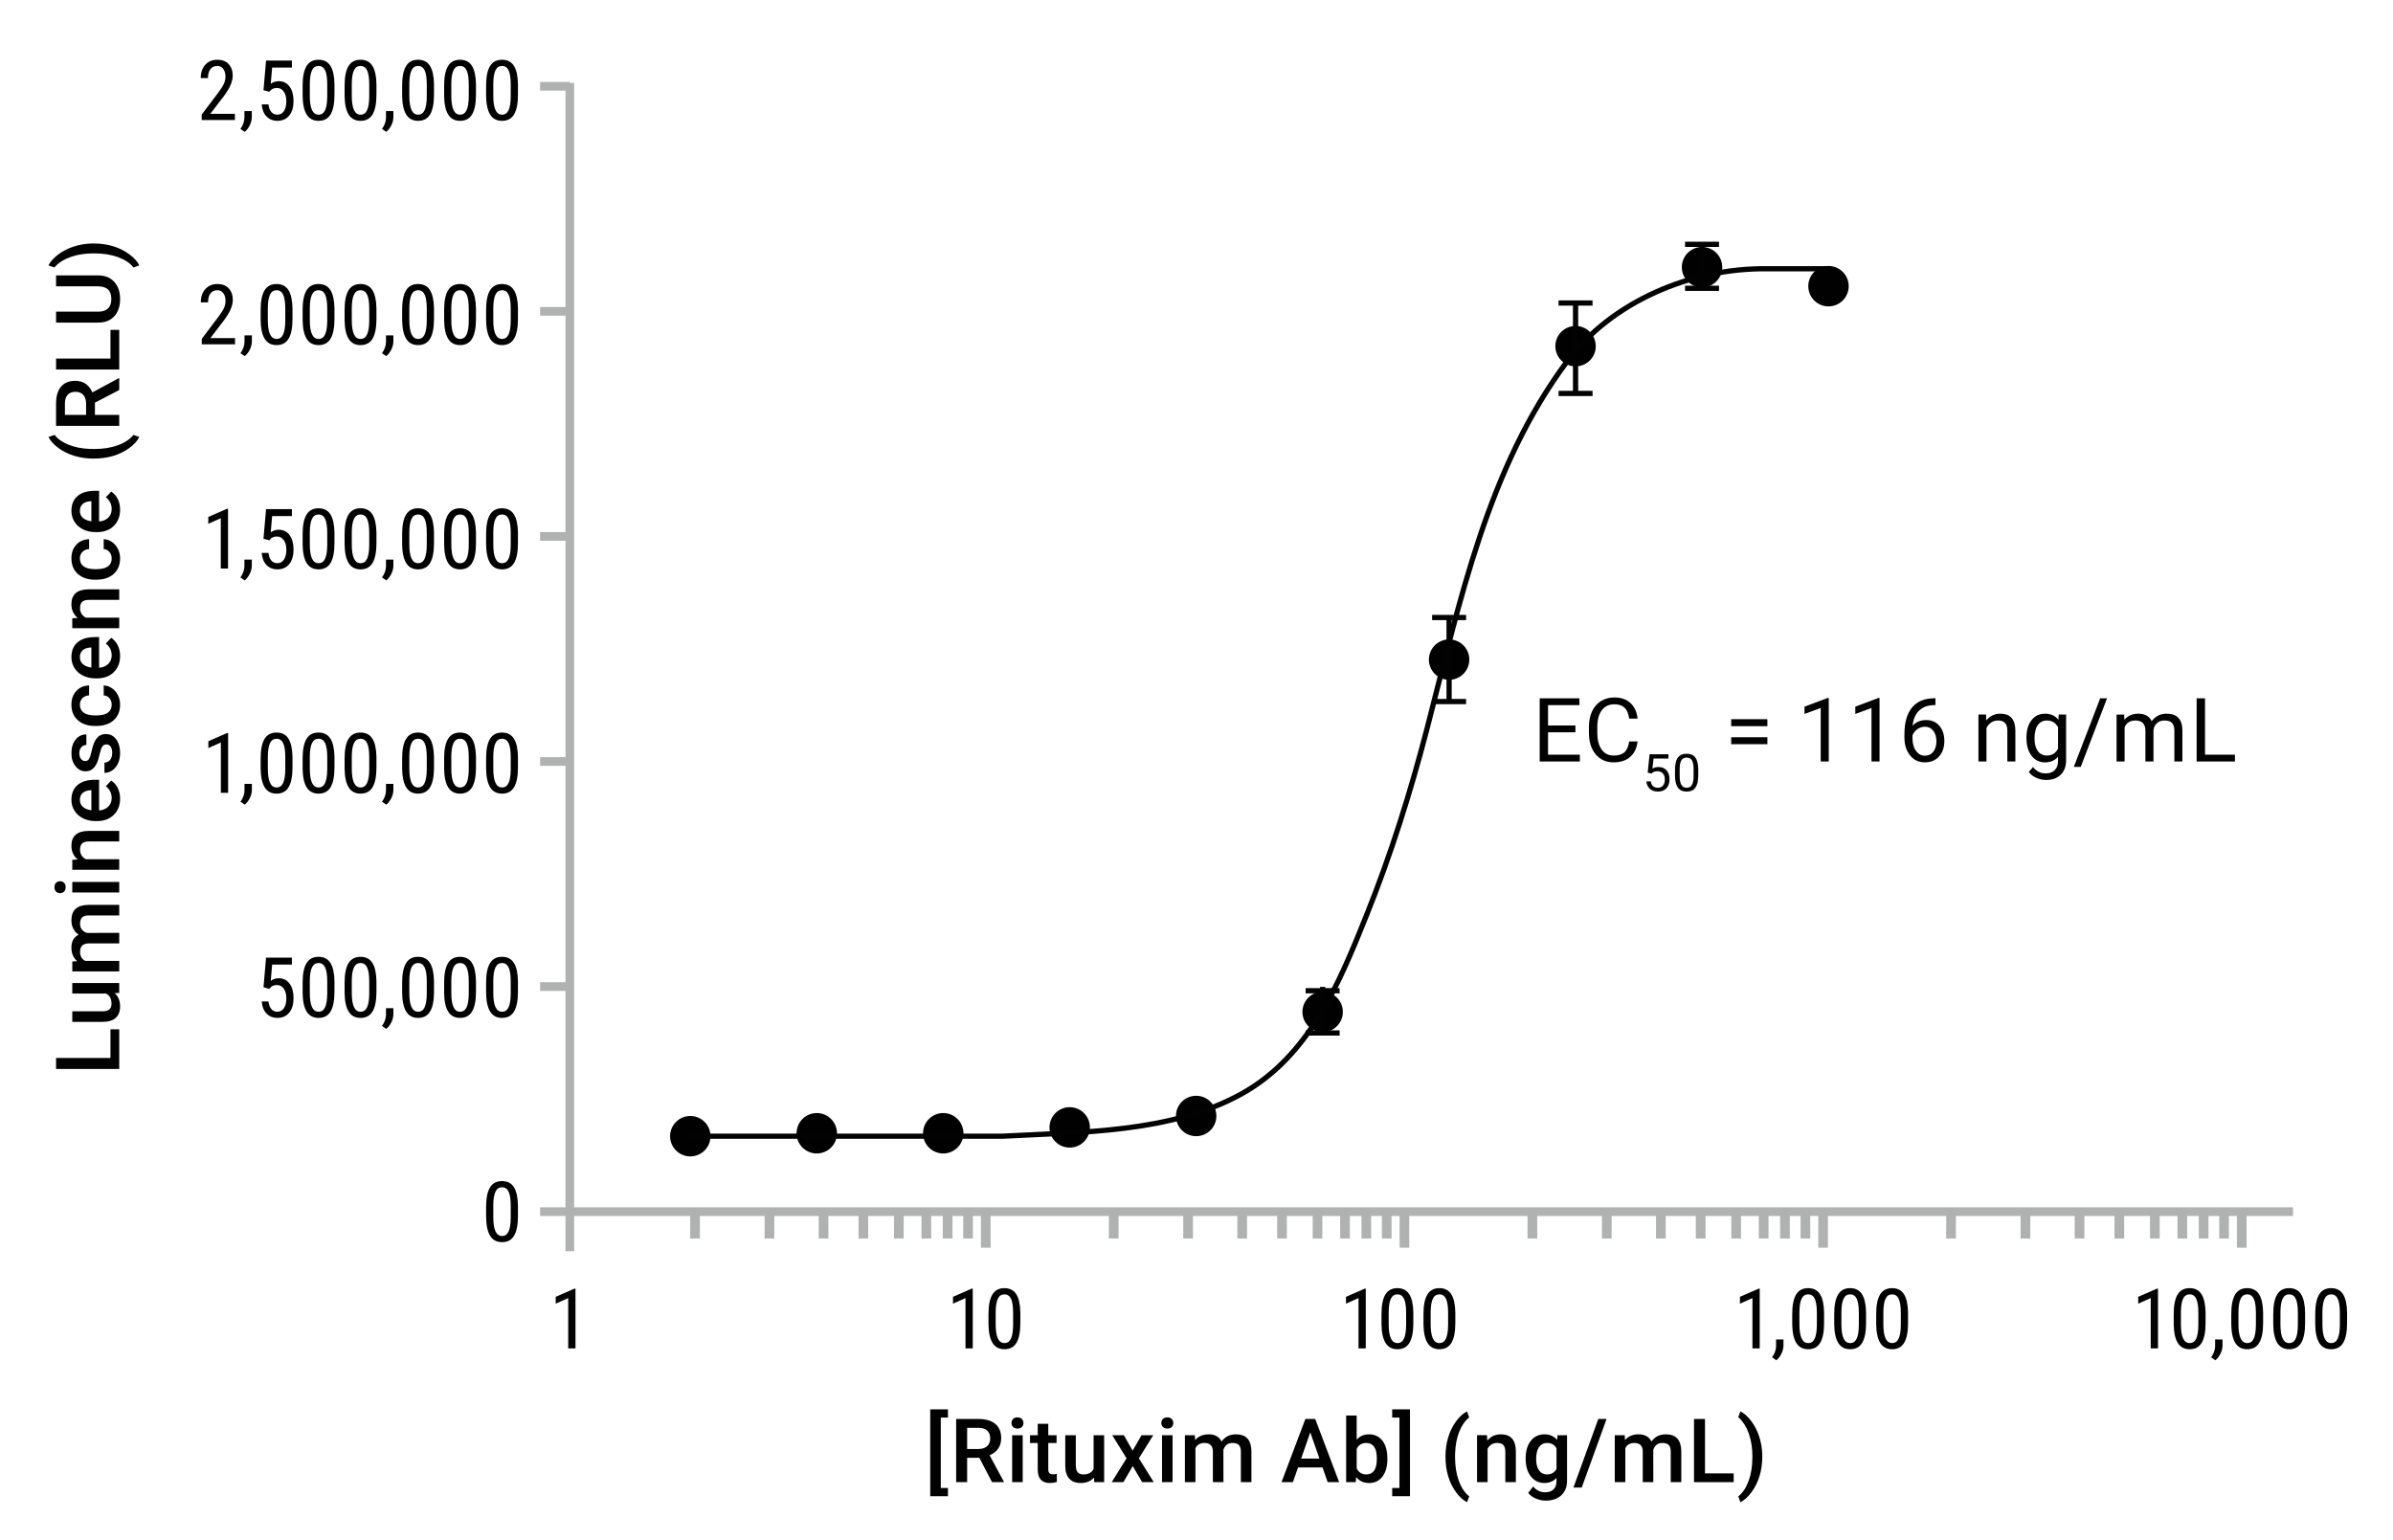 <?xml version="1.0" encoding="UTF-8"?><svg id="c" xmlns="http://www.w3.org/2000/svg" viewBox="0 0 457.826 294.605"><line x1="109.018" y1="15.869" x2="109.018" y2="239.408" style="fill:none; stroke:#b0b1b1; stroke-miterlimit:10; stroke-width:1.66px;"/><line x1="438.695" y1="231.83" x2="103.335" y2="231.83" style="fill:none; stroke:#b0b1b1; stroke-miterlimit:10; stroke-width:1.66px;"/><line x1="109.018" y1="102.635" x2="103.335" y2="102.635" style="fill:none; stroke:#b0b1b1; stroke-miterlimit:10; stroke-width:1.66px;"/><line x1="109.018" y1="188.765" x2="103.335" y2="188.765" style="fill:none; stroke:#b0b1b1; stroke-miterlimit:10; stroke-width:1.66px;"/><line x1="109.018" y1="59.57" x2="103.335" y2="59.57" style="fill:none; stroke:#b0b1b1; stroke-miterlimit:10; stroke-width:1.66px;"/><line x1="109.018" y1="145.7" x2="103.335" y2="145.7" style="fill:none; stroke:#b0b1b1; stroke-miterlimit:10; stroke-width:1.66px;"/><line x1="109.018" y1="16.505" x2="103.335" y2="16.505" style="fill:none; stroke:#b0b1b1; stroke-miterlimit:10; stroke-width:1.66px;"/><path d="M44.945,22.963h-6.359v-1.039l3.242-4.297c.489-.661.829-1.204,1.02-1.629.19-.424.285-.874.285-1.348,0-.604-.141-1.094-.422-1.469s-.651-.562-1.109-.562c-.578,0-1.025.199-1.34.598-.315.398-.473.973-.473,1.723h-1.383c0-1.047.286-1.893.859-2.539.573-.646,1.352-.969,2.336-.969.906,0,1.62.277,2.141.832.521.555.781,1.293.781,2.215,0,1.125-.586,2.456-1.758,3.992l-2.531,3.312h4.711v1.18Z" style="fill:#010101; stroke-width:0px;"/><path d="M46.815,25.229l-.82-.562c.489-.683.745-1.386.766-2.109v-1.305h1.414v1.133c0,.526-.129,1.052-.387,1.578-.258.526-.582.948-.973,1.266Z" style="fill:#010101; stroke-width:0px;"/><path d="M50.41,17.26l.492-5.672h4.945v1.336h-3.781l-.266,3.102c.469-.328.974-.492,1.516-.492.885,0,1.581.344,2.086,1.031.505.688.758,1.612.758,2.773,0,1.177-.275,2.102-.824,2.773-.55.672-1.304,1.008-2.262,1.008-.854,0-1.55-.278-2.086-.836-.537-.557-.844-1.328-.922-2.312h1.297c.078.651.264,1.142.559,1.473.294.331.678.496,1.152.496.536,0,.956-.233,1.258-.699.302-.466.453-1.095.453-1.887,0-.745-.163-1.352-.488-1.82-.326-.469-.765-.703-1.316-.703-.458,0-.826.12-1.102.359l-.367.367-1.102-.297Z" style="fill:#010101; stroke-width:0px;"/><path d="M63.99,18.112c0,1.677-.245,2.931-.734,3.762-.49.831-1.258,1.246-2.305,1.246-1.016,0-1.773-.398-2.273-1.195s-.761-1.995-.781-3.594v-1.953c0-1.661.246-2.901.738-3.719.492-.817,1.259-1.227,2.301-1.227,1.026,0,1.785.388,2.277,1.164.492.776.751,1.951.777,3.523v1.992ZM62.607,16.135c0-1.203-.133-2.09-.398-2.66s-.69-.855-1.273-.855c-.568,0-.984.28-1.25.84-.266.56-.404,1.405-.414,2.535v2.344c0,1.198.138,2.098.414,2.699.276.602.698.902,1.266.902.562,0,.977-.284,1.242-.852.266-.567.403-1.435.414-2.602v-2.352Z" style="fill:#010101; stroke-width:0px;"/><path d="M72.021,18.112c0,1.677-.245,2.931-.734,3.762-.49.831-1.258,1.246-2.305,1.246-1.016,0-1.773-.398-2.273-1.195s-.761-1.995-.781-3.594v-1.953c0-1.661.246-2.901.738-3.719.492-.817,1.259-1.227,2.301-1.227,1.026,0,1.785.388,2.277,1.164.492.776.751,1.951.777,3.523v1.992ZM70.639,16.135c0-1.203-.133-2.09-.398-2.66s-.69-.855-1.273-.855c-.568,0-.984.28-1.25.84-.266.56-.404,1.405-.414,2.535v2.344c0,1.198.138,2.098.414,2.699.276.602.698.902,1.266.902.562,0,.977-.284,1.242-.852.266-.567.403-1.435.414-2.602v-2.352Z" style="fill:#010101; stroke-width:0px;"/><path d="M73.903,25.229l-.82-.562c.489-.683.745-1.386.766-2.109v-1.305h1.414v1.133c0,.526-.129,1.052-.387,1.578-.258.526-.582.948-.973,1.266Z" style="fill:#010101; stroke-width:0px;"/><path d="M83.032,18.112c0,1.677-.245,2.931-.734,3.762-.49.831-1.258,1.246-2.305,1.246-1.016,0-1.773-.398-2.273-1.195s-.761-1.995-.781-3.594v-1.953c0-1.661.246-2.901.738-3.719.492-.817,1.259-1.227,2.301-1.227,1.026,0,1.785.388,2.277,1.164.492.776.751,1.951.777,3.523v1.992ZM81.649,16.135c0-1.203-.133-2.09-.398-2.66s-.69-.855-1.273-.855c-.568,0-.984.28-1.25.84-.266.56-.404,1.405-.414,2.535v2.344c0,1.198.138,2.098.414,2.699.276.602.698.902,1.266.902.562,0,.977-.284,1.242-.852.266-.567.403-1.435.414-2.602v-2.352Z" style="fill:#010101; stroke-width:0px;"/><path d="M91.063,18.112c0,1.677-.245,2.931-.734,3.762-.49.831-1.258,1.246-2.305,1.246-1.016,0-1.773-.398-2.273-1.195s-.761-1.995-.781-3.594v-1.953c0-1.661.246-2.901.738-3.719.492-.817,1.259-1.227,2.301-1.227,1.026,0,1.785.388,2.277,1.164.492.776.751,1.951.777,3.523v1.992ZM89.68,16.135c0-1.203-.133-2.09-.398-2.66s-.69-.855-1.273-.855c-.568,0-.984.28-1.25.84-.266.56-.404,1.405-.414,2.535v2.344c0,1.198.138,2.098.414,2.699.276.602.698.902,1.266.902.562,0,.977-.284,1.242-.852.266-.567.403-1.435.414-2.602v-2.352Z" style="fill:#010101; stroke-width:0px;"/><path d="M99.094,18.112c0,1.677-.245,2.931-.734,3.762-.49.831-1.258,1.246-2.305,1.246-1.016,0-1.773-.398-2.273-1.195s-.761-1.995-.781-3.594v-1.953c0-1.661.246-2.901.738-3.719.492-.817,1.259-1.227,2.301-1.227,1.026,0,1.785.388,2.277,1.164.492.776.751,1.951.777,3.523v1.992ZM97.711,16.135c0-1.203-.133-2.09-.398-2.66s-.69-.855-1.273-.855c-.568,0-.984.28-1.25.84-.266.56-.404,1.405-.414,2.535v2.344c0,1.198.138,2.098.414,2.699.276.602.698.902,1.266.902.562,0,.977-.284,1.242-.852.266-.567.403-1.435.414-2.602v-2.352Z" style="fill:#010101; stroke-width:0px;"/><path d="M43.629,108.784h-1.391v-9.633l-2.391,1.07v-1.312l3.562-1.555h.219v11.43Z" style="fill:#010101; stroke-width:0px;"/><path d="M46.815,111.049l-.82-.562c.489-.683.745-1.386.766-2.109v-1.305h1.414v1.133c0,.526-.129,1.052-.387,1.578-.258.526-.582.948-.973,1.266Z" style="fill:#010101; stroke-width:0px;"/><path d="M50.41,103.081l.492-5.672h4.945v1.336h-3.781l-.266,3.102c.469-.328.974-.492,1.516-.492.885,0,1.581.344,2.086,1.031.505.688.758,1.612.758,2.773,0,1.177-.275,2.102-.824,2.773-.55.672-1.304,1.008-2.262,1.008-.854,0-1.55-.278-2.086-.836-.537-.557-.844-1.328-.922-2.312h1.297c.078.651.264,1.142.559,1.473.294.331.678.496,1.152.496.536,0,.956-.233,1.258-.699.302-.466.453-1.095.453-1.887,0-.745-.163-1.352-.488-1.82-.326-.469-.765-.703-1.316-.703-.458,0-.826.12-1.102.359l-.367.367-1.102-.297Z" style="fill:#010101; stroke-width:0px;"/><path d="M63.99,103.932c0,1.677-.245,2.931-.734,3.762-.49.831-1.258,1.246-2.305,1.246-1.016,0-1.773-.398-2.273-1.195s-.761-1.995-.781-3.594v-1.953c0-1.661.246-2.901.738-3.719.492-.817,1.259-1.227,2.301-1.227,1.026,0,1.785.388,2.277,1.164.492.776.751,1.951.777,3.523v1.992ZM62.607,101.956c0-1.203-.133-2.09-.398-2.66s-.69-.855-1.273-.855c-.568,0-.984.28-1.25.84-.266.56-.404,1.405-.414,2.535v2.344c0,1.198.138,2.098.414,2.699.276.602.698.902,1.266.902.562,0,.977-.284,1.242-.852.266-.567.403-1.435.414-2.602v-2.352Z" style="fill:#010101; stroke-width:0px;"/><path d="M72.021,103.932c0,1.677-.245,2.931-.734,3.762-.49.831-1.258,1.246-2.305,1.246-1.016,0-1.773-.398-2.273-1.195s-.761-1.995-.781-3.594v-1.953c0-1.661.246-2.901.738-3.719.492-.817,1.259-1.227,2.301-1.227,1.026,0,1.785.388,2.277,1.164.492.776.751,1.951.777,3.523v1.992ZM70.639,101.956c0-1.203-.133-2.09-.398-2.66s-.69-.855-1.273-.855c-.568,0-.984.28-1.25.84-.266.56-.404,1.405-.414,2.535v2.344c0,1.198.138,2.098.414,2.699.276.602.698.902,1.266.902.562,0,.977-.284,1.242-.852.266-.567.403-1.435.414-2.602v-2.352Z" style="fill:#010101; stroke-width:0px;"/><path d="M73.903,111.049l-.82-.562c.489-.683.745-1.386.766-2.109v-1.305h1.414v1.133c0,.526-.129,1.052-.387,1.578-.258.526-.582.948-.973,1.266Z" style="fill:#010101; stroke-width:0px;"/><path d="M83.032,103.932c0,1.677-.245,2.931-.734,3.762-.49.831-1.258,1.246-2.305,1.246-1.016,0-1.773-.398-2.273-1.195s-.761-1.995-.781-3.594v-1.953c0-1.661.246-2.901.738-3.719.492-.817,1.259-1.227,2.301-1.227,1.026,0,1.785.388,2.277,1.164.492.776.751,1.951.777,3.523v1.992ZM81.649,101.956c0-1.203-.133-2.09-.398-2.66s-.69-.855-1.273-.855c-.568,0-.984.28-1.25.84-.266.56-.404,1.405-.414,2.535v2.344c0,1.198.138,2.098.414,2.699.276.602.698.902,1.266.902.562,0,.977-.284,1.242-.852.266-.567.403-1.435.414-2.602v-2.352Z" style="fill:#010101; stroke-width:0px;"/><path d="M91.063,103.932c0,1.677-.245,2.931-.734,3.762-.49.831-1.258,1.246-2.305,1.246-1.016,0-1.773-.398-2.273-1.195s-.761-1.995-.781-3.594v-1.953c0-1.661.246-2.901.738-3.719.492-.817,1.259-1.227,2.301-1.227,1.026,0,1.785.388,2.277,1.164.492.776.751,1.951.777,3.523v1.992ZM89.68,101.956c0-1.203-.133-2.09-.398-2.66s-.69-.855-1.273-.855c-.568,0-.984.28-1.25.84-.266.56-.404,1.405-.414,2.535v2.344c0,1.198.138,2.098.414,2.699.276.602.698.902,1.266.902.562,0,.977-.284,1.242-.852.266-.567.403-1.435.414-2.602v-2.352Z" style="fill:#010101; stroke-width:0px;"/><path d="M99.094,103.932c0,1.677-.245,2.931-.734,3.762-.49.831-1.258,1.246-2.305,1.246-1.016,0-1.773-.398-2.273-1.195s-.761-1.995-.781-3.594v-1.953c0-1.661.246-2.901.738-3.719.492-.817,1.259-1.227,2.301-1.227,1.026,0,1.785.388,2.277,1.164.492.776.751,1.951.777,3.523v1.992ZM97.711,101.956c0-1.203-.133-2.09-.398-2.66s-.69-.855-1.273-.855c-.568,0-.984.28-1.25.84-.266.56-.404,1.405-.414,2.535v2.344c0,1.198.138,2.098.414,2.699.276.602.698.902,1.266.902.562,0,.977-.284,1.242-.852.266-.567.403-1.435.414-2.602v-2.352Z" style="fill:#010101; stroke-width:0px;"/><path d="M44.959,65.874h-6.359v-1.039l3.242-4.297c.489-.661.829-1.204,1.02-1.629.19-.424.285-.874.285-1.348,0-.604-.141-1.094-.422-1.469s-.651-.562-1.109-.562c-.578,0-1.025.199-1.34.598-.315.398-.473.973-.473,1.723h-1.383c0-1.047.286-1.893.859-2.539.573-.646,1.352-.969,2.336-.969.906,0,1.62.277,2.141.832.521.555.781,1.293.781,2.215,0,1.125-.586,2.456-1.758,3.992l-2.531,3.312h4.711v1.18Z" style="fill:#010101; stroke-width:0px;"/><path d="M46.83,68.139l-.82-.562c.489-.683.745-1.386.766-2.109v-1.305h1.414v1.133c0,.526-.129,1.052-.387,1.578-.258.526-.582.948-.973,1.266Z" style="fill:#010101; stroke-width:0px;"/><path d="M55.959,61.022c0,1.677-.245,2.931-.734,3.762-.49.831-1.258,1.246-2.305,1.246-1.016,0-1.773-.398-2.273-1.195s-.761-1.995-.781-3.594v-1.953c0-1.661.246-2.901.738-3.719.492-.817,1.259-1.227,2.301-1.227,1.026,0,1.785.388,2.277,1.164.492.776.751,1.951.777,3.523v1.992ZM54.576,59.045c0-1.203-.133-2.09-.398-2.66s-.69-.855-1.273-.855c-.568,0-.984.28-1.25.84-.266.56-.404,1.405-.414,2.535v2.344c0,1.198.138,2.098.414,2.699.276.602.698.902,1.266.902.562,0,.977-.284,1.242-.852.266-.567.403-1.435.414-2.602v-2.352Z" style="fill:#010101; stroke-width:0px;"/><path d="M63.99,61.022c0,1.677-.245,2.931-.734,3.762-.49.831-1.258,1.246-2.305,1.246-1.016,0-1.773-.398-2.273-1.195s-.761-1.995-.781-3.594v-1.953c0-1.661.246-2.901.738-3.719.492-.817,1.259-1.227,2.301-1.227,1.026,0,1.785.388,2.277,1.164.492.776.751,1.951.777,3.523v1.992ZM62.607,59.045c0-1.203-.133-2.09-.398-2.66s-.69-.855-1.273-.855c-.568,0-.984.28-1.25.84-.266.56-.404,1.405-.414,2.535v2.344c0,1.198.138,2.098.414,2.699.276.602.698.902,1.266.902.562,0,.977-.284,1.242-.852.266-.567.403-1.435.414-2.602v-2.352Z" style="fill:#010101; stroke-width:0px;"/><path d="M72.021,61.022c0,1.677-.245,2.931-.734,3.762-.49.831-1.258,1.246-2.305,1.246-1.016,0-1.773-.398-2.273-1.195s-.761-1.995-.781-3.594v-1.953c0-1.661.246-2.901.738-3.719.492-.817,1.259-1.227,2.301-1.227,1.026,0,1.785.388,2.277,1.164.492.776.751,1.951.777,3.523v1.992ZM70.639,59.045c0-1.203-.133-2.09-.398-2.66s-.69-.855-1.273-.855c-.568,0-.984.28-1.25.84-.266.56-.404,1.405-.414,2.535v2.344c0,1.198.138,2.098.414,2.699.276.602.698.902,1.266.902.562,0,.977-.284,1.242-.852.266-.567.403-1.435.414-2.602v-2.352Z" style="fill:#010101; stroke-width:0px;"/><path d="M73.902,68.139l-.82-.562c.489-.683.745-1.386.766-2.109v-1.305h1.414v1.133c0,.526-.129,1.052-.387,1.578-.258.526-.582.948-.973,1.266Z" style="fill:#010101; stroke-width:0px;"/><path d="M83.032,61.022c0,1.677-.245,2.931-.734,3.762-.49.831-1.258,1.246-2.305,1.246-1.016,0-1.773-.398-2.273-1.195s-.761-1.995-.781-3.594v-1.953c0-1.661.246-2.901.738-3.719.492-.817,1.259-1.227,2.301-1.227,1.026,0,1.785.388,2.277,1.164.492.776.751,1.951.777,3.523v1.992ZM81.649,59.045c0-1.203-.133-2.09-.398-2.66s-.69-.855-1.273-.855c-.568,0-.984.28-1.25.84-.266.56-.404,1.405-.414,2.535v2.344c0,1.198.138,2.098.414,2.699.276.602.698.902,1.266.902.562,0,.977-.284,1.242-.852.266-.567.403-1.435.414-2.602v-2.352Z" style="fill:#010101; stroke-width:0px;"/><path d="M91.063,61.022c0,1.677-.245,2.931-.734,3.762-.49.831-1.258,1.246-2.305,1.246-1.016,0-1.773-.398-2.273-1.195s-.761-1.995-.781-3.594v-1.953c0-1.661.246-2.901.738-3.719.492-.817,1.259-1.227,2.301-1.227,1.026,0,1.785.388,2.277,1.164.492.776.751,1.951.777,3.523v1.992ZM89.68,59.045c0-1.203-.133-2.09-.398-2.66s-.69-.855-1.273-.855c-.568,0-.984.28-1.25.84-.266.56-.404,1.405-.414,2.535v2.344c0,1.198.138,2.098.414,2.699.276.602.698.902,1.266.902.562,0,.977-.284,1.242-.852.266-.567.403-1.435.414-2.602v-2.352Z" style="fill:#010101; stroke-width:0px;"/><path d="M99.094,61.022c0,1.677-.245,2.931-.734,3.762-.49.831-1.258,1.246-2.305,1.246-1.016,0-1.773-.398-2.273-1.195s-.761-1.995-.781-3.594v-1.953c0-1.661.246-2.901.738-3.719.492-.817,1.259-1.227,2.301-1.227,1.026,0,1.785.388,2.277,1.164.492.776.751,1.951.777,3.523v1.992ZM97.711,59.045c0-1.203-.133-2.09-.398-2.66s-.69-.855-1.273-.855c-.568,0-.984.28-1.25.84-.266.56-.404,1.405-.414,2.535v2.344c0,1.198.138,2.098.414,2.699.276.602.698.902,1.266.902.562,0,.977-.284,1.242-.852.266-.567.403-1.435.414-2.602v-2.352Z" style="fill:#010101; stroke-width:0px;"/><path d="M43.644,151.693h-1.391v-9.633l-2.391,1.07v-1.312l3.562-1.555h.219v11.43Z" style="fill:#010101; stroke-width:0px;"/><path d="M46.83,153.959l-.82-.562c.489-.683.745-1.386.766-2.109v-1.305h1.414v1.133c0,.526-.129,1.052-.387,1.578-.258.526-.582.948-.973,1.266Z" style="fill:#010101; stroke-width:0px;"/><path d="M55.959,146.842c0,1.677-.245,2.931-.734,3.762-.49.831-1.258,1.246-2.305,1.246-1.016,0-1.773-.398-2.273-1.195s-.761-1.995-.781-3.594v-1.953c0-1.661.246-2.901.738-3.719.492-.817,1.259-1.227,2.301-1.227,1.026,0,1.785.388,2.277,1.164.492.776.751,1.951.777,3.523v1.992ZM54.577,144.865c0-1.203-.133-2.09-.398-2.66s-.69-.855-1.273-.855c-.568,0-.984.28-1.25.84-.266.56-.404,1.405-.414,2.535v2.344c0,1.198.138,2.098.414,2.699.276.602.698.902,1.266.902.562,0,.977-.284,1.242-.852.266-.567.403-1.435.414-2.602v-2.352Z" style="fill:#010101; stroke-width:0px;"/><path d="M63.991,146.842c0,1.677-.245,2.931-.734,3.762-.49.831-1.258,1.246-2.305,1.246-1.016,0-1.773-.398-2.273-1.195s-.761-1.995-.781-3.594v-1.953c0-1.661.246-2.901.738-3.719.492-.817,1.259-1.227,2.301-1.227,1.026,0,1.785.388,2.277,1.164.492.776.751,1.951.777,3.523v1.992ZM62.608,144.865c0-1.203-.133-2.09-.398-2.66s-.69-.855-1.273-.855c-.568,0-.984.28-1.25.84-.266.56-.404,1.405-.414,2.535v2.344c0,1.198.138,2.098.414,2.699.276.602.698.902,1.266.902.562,0,.977-.284,1.242-.852.266-.567.403-1.435.414-2.602v-2.352Z" style="fill:#010101; stroke-width:0px;"/><path d="M72.021,146.842c0,1.677-.245,2.931-.734,3.762-.49.831-1.258,1.246-2.305,1.246-1.016,0-1.773-.398-2.273-1.195s-.761-1.995-.781-3.594v-1.953c0-1.661.246-2.901.738-3.719.492-.817,1.259-1.227,2.301-1.227,1.026,0,1.785.388,2.277,1.164.492.776.751,1.951.777,3.523v1.992ZM70.639,144.865c0-1.203-.133-2.09-.398-2.66s-.69-.855-1.273-.855c-.568,0-.984.28-1.25.84-.266.56-.404,1.405-.414,2.535v2.344c0,1.198.138,2.098.414,2.699.276.602.698.902,1.266.902.562,0,.977-.284,1.242-.852.266-.567.403-1.435.414-2.602v-2.352Z" style="fill:#010101; stroke-width:0px;"/><path d="M73.903,153.959l-.82-.562c.489-.683.745-1.386.766-2.109v-1.305h1.414v1.133c0,.526-.129,1.052-.387,1.578-.258.526-.582.948-.973,1.266Z" style="fill:#010101; stroke-width:0px;"/><path d="M83.032,146.842c0,1.677-.245,2.931-.734,3.762-.49.831-1.258,1.246-2.305,1.246-1.016,0-1.773-.398-2.273-1.195s-.761-1.995-.781-3.594v-1.953c0-1.661.246-2.901.738-3.719.492-.817,1.259-1.227,2.301-1.227,1.026,0,1.785.388,2.277,1.164.492.776.751,1.951.777,3.523v1.992ZM81.649,144.865c0-1.203-.133-2.09-.398-2.66s-.69-.855-1.273-.855c-.568,0-.984.28-1.25.84-.266.56-.404,1.405-.414,2.535v2.344c0,1.198.138,2.098.414,2.699.276.602.698.902,1.266.902.562,0,.977-.284,1.242-.852.266-.567.403-1.435.414-2.602v-2.352Z" style="fill:#010101; stroke-width:0px;"/><path d="M91.063,146.842c0,1.677-.245,2.931-.734,3.762-.49.831-1.258,1.246-2.305,1.246-1.016,0-1.773-.398-2.273-1.195s-.761-1.995-.781-3.594v-1.953c0-1.661.246-2.901.738-3.719.492-.817,1.259-1.227,2.301-1.227,1.026,0,1.785.388,2.277,1.164.492.776.751,1.951.777,3.523v1.992ZM89.68,144.865c0-1.203-.133-2.09-.398-2.66s-.69-.855-1.273-.855c-.568,0-.984.28-1.25.84-.266.56-.404,1.405-.414,2.535v2.344c0,1.198.138,2.098.414,2.699.276.602.698.902,1.266.902.562,0,.977-.284,1.242-.852.266-.567.403-1.435.414-2.602v-2.352Z" style="fill:#010101; stroke-width:0px;"/><path d="M99.094,146.842c0,1.677-.245,2.931-.734,3.762-.49.831-1.258,1.246-2.305,1.246-1.016,0-1.773-.398-2.273-1.195s-.761-1.995-.781-3.594v-1.953c0-1.661.246-2.901.738-3.719.492-.817,1.259-1.227,2.301-1.227,1.026,0,1.785.388,2.277,1.164.492.776.751,1.951.777,3.523v1.992ZM97.711,144.865c0-1.203-.133-2.09-.398-2.66s-.69-.855-1.273-.855c-.568,0-.984.28-1.25.84-.266.56-.404,1.405-.414,2.535v2.344c0,1.198.138,2.098.414,2.699.276.602.698.902,1.266.902.562,0,.977-.284,1.242-.852.266-.567.403-1.435.414-2.602v-2.352Z" style="fill:#010101; stroke-width:0px;"/><path d="M50.41,188.9l.492-5.672h4.945v1.336h-3.781l-.266,3.102c.469-.328.974-.492,1.516-.492.885,0,1.581.344,2.086,1.031.505.688.758,1.612.758,2.773,0,1.177-.275,2.102-.824,2.773-.55.672-1.304,1.008-2.262,1.008-.854,0-1.55-.278-2.086-.836-.537-.557-.844-1.328-.922-2.312h1.297c.078.651.264,1.142.559,1.473.294.331.678.496,1.152.496.536,0,.956-.233,1.258-.699.302-.466.453-1.095.453-1.887,0-.745-.163-1.352-.488-1.82-.326-.469-.765-.703-1.316-.703-.458,0-.826.12-1.102.359l-.367.367-1.102-.297Z" style="fill:#010101; stroke-width:0px;"/><path d="M63.99,189.752c0,1.677-.245,2.931-.734,3.762-.49.831-1.258,1.246-2.305,1.246-1.016,0-1.773-.398-2.273-1.195s-.761-1.995-.781-3.594v-1.953c0-1.661.246-2.901.738-3.719.492-.817,1.259-1.227,2.301-1.227,1.026,0,1.785.388,2.277,1.164.492.776.751,1.951.777,3.523v1.992ZM62.607,187.775c0-1.203-.133-2.09-.398-2.66s-.69-.855-1.273-.855c-.568,0-.984.28-1.25.84-.266.56-.404,1.405-.414,2.535v2.344c0,1.198.138,2.098.414,2.699.276.602.698.902,1.266.902.562,0,.977-.284,1.242-.852.266-.567.403-1.435.414-2.602v-2.352Z" style="fill:#010101; stroke-width:0px;"/><path d="M72.021,189.752c0,1.677-.245,2.931-.734,3.762-.49.831-1.258,1.246-2.305,1.246-1.016,0-1.773-.398-2.273-1.195s-.761-1.995-.781-3.594v-1.953c0-1.661.246-2.901.738-3.719.492-.817,1.259-1.227,2.301-1.227,1.026,0,1.785.388,2.277,1.164.492.776.751,1.951.777,3.523v1.992ZM70.639,187.775c0-1.203-.133-2.09-.398-2.66s-.69-.855-1.273-.855c-.568,0-.984.28-1.25.84-.266.56-.404,1.405-.414,2.535v2.344c0,1.198.138,2.098.414,2.699.276.602.698.902,1.266.902.562,0,.977-.284,1.242-.852.266-.567.403-1.435.414-2.602v-2.352Z" style="fill:#010101; stroke-width:0px;"/><path d="M73.902,196.869l-.82-.562c.489-.683.745-1.386.766-2.109v-1.305h1.414v1.133c0,.526-.129,1.052-.387,1.578-.258.526-.582.948-.973,1.266Z" style="fill:#010101; stroke-width:0px;"/><path d="M83.032,189.752c0,1.677-.245,2.931-.734,3.762-.49.831-1.258,1.246-2.305,1.246-1.016,0-1.773-.398-2.273-1.195s-.761-1.995-.781-3.594v-1.953c0-1.661.246-2.901.738-3.719.492-.817,1.259-1.227,2.301-1.227,1.026,0,1.785.388,2.277,1.164.492.776.751,1.951.777,3.523v1.992ZM81.649,187.775c0-1.203-.133-2.09-.398-2.66s-.69-.855-1.273-.855c-.568,0-.984.28-1.25.84-.266.56-.404,1.405-.414,2.535v2.344c0,1.198.138,2.098.414,2.699.276.602.698.902,1.266.902.562,0,.977-.284,1.242-.852.266-.567.403-1.435.414-2.602v-2.352Z" style="fill:#010101; stroke-width:0px;"/><path d="M91.063,189.752c0,1.677-.245,2.931-.734,3.762-.49.831-1.258,1.246-2.305,1.246-1.016,0-1.773-.398-2.273-1.195s-.761-1.995-.781-3.594v-1.953c0-1.661.246-2.901.738-3.719.492-.817,1.259-1.227,2.301-1.227,1.026,0,1.785.388,2.277,1.164.492.776.751,1.951.777,3.523v1.992ZM89.68,187.775c0-1.203-.133-2.09-.398-2.66s-.69-.855-1.273-.855c-.568,0-.984.28-1.25.84-.266.56-.404,1.405-.414,2.535v2.344c0,1.198.138,2.098.414,2.699.276.602.698.902,1.266.902.562,0,.977-.284,1.242-.852.266-.567.403-1.435.414-2.602v-2.352Z" style="fill:#010101; stroke-width:0px;"/><path d="M99.094,189.752c0,1.677-.245,2.931-.734,3.762-.49.831-1.258,1.246-2.305,1.246-1.016,0-1.773-.398-2.273-1.195s-.761-1.995-.781-3.594v-1.953c0-1.661.246-2.901.738-3.719.492-.817,1.259-1.227,2.301-1.227,1.026,0,1.785.388,2.277,1.164.492.776.751,1.951.777,3.523v1.992ZM97.711,187.775c0-1.203-.133-2.09-.398-2.66s-.69-.855-1.273-.855c-.568,0-.984.28-1.25.84-.266.56-.404,1.405-.414,2.535v2.344c0,1.198.138,2.098.414,2.699.276.602.698.902,1.266.902.562,0,.977-.284,1.242-.852.266-.567.403-1.435.414-2.602v-2.352Z" style="fill:#010101; stroke-width:0px;"/><path d="M99.094,232.662c0,1.677-.245,2.931-.734,3.762-.49.831-1.258,1.246-2.305,1.246-1.016,0-1.773-.398-2.273-1.195s-.761-1.995-.781-3.594v-1.953c0-1.661.246-2.901.738-3.719.492-.817,1.259-1.227,2.301-1.227,1.026,0,1.785.388,2.277,1.164.492.776.751,1.951.777,3.523v1.992ZM97.711,230.685c0-1.203-.133-2.09-.398-2.66s-.69-.855-1.273-.855c-.568,0-.984.28-1.25.84-.266.56-.404,1.405-.414,2.535v2.344c0,1.198.138,2.098.414,2.699.276.602.698.902,1.266.902.562,0,.977-.284,1.242-.852.266-.567.403-1.435.414-2.602v-2.352Z" style="fill:#010101; stroke-width:0px;"/><path d="M110.1,258h-1.391v-9.633l-2.391,1.07v-1.312l3.562-1.555h.219v11.43Z" style="fill:#010101; stroke-width:0px;"/><path d="M186.107,258h-1.391v-9.633l-2.391,1.07v-1.312l3.562-1.555h.219v11.43Z" style="fill:#010101; stroke-width:0px;"/><path d="M195.21,253.148c0,1.677-.245,2.931-.734,3.762-.49.831-1.258,1.246-2.305,1.246-1.016,0-1.773-.398-2.273-1.195s-.761-1.995-.781-3.594v-1.953c0-1.661.246-2.901.738-3.719.492-.817,1.259-1.227,2.301-1.227,1.025,0,1.785.388,2.277,1.164.492.776.751,1.951.777,3.523v1.992ZM193.827,251.172c0-1.203-.133-2.09-.398-2.66s-.69-.855-1.273-.855c-.568,0-.984.28-1.25.84-.266.56-.404,1.405-.414,2.535v2.344c0,1.198.138,2.098.414,2.699.275.602.697.902,1.266.902.562,0,.977-.284,1.242-.852.266-.567.403-1.435.414-2.602v-2.352Z" style="fill:#010101; stroke-width:0px;"/><path d="M261.298,258h-1.391v-9.633l-2.391,1.07v-1.312l3.562-1.555h.219v11.43Z" style="fill:#010101; stroke-width:0px;"/><path d="M270.399,253.148c0,1.677-.244,2.931-.734,3.762-.489.831-1.258,1.246-2.305,1.246-1.016,0-1.773-.398-2.273-1.195s-.76-1.995-.781-3.594v-1.953c0-1.661.246-2.901.738-3.719.492-.817,1.26-1.227,2.301-1.227,1.026,0,1.785.388,2.277,1.164.492.776.752,1.951.777,3.523v1.992ZM269.017,251.172c0-1.203-.133-2.09-.398-2.66s-.689-.855-1.273-.855c-.567,0-.984.28-1.25.84-.266.56-.403,1.405-.414,2.535v2.344c0,1.198.139,2.098.414,2.699.276.602.698.902,1.266.902.562,0,.977-.284,1.242-.852.266-.567.404-1.435.414-2.602v-2.352Z" style="fill:#010101; stroke-width:0px;"/><path d="M278.431,253.148c0,1.677-.244,2.931-.734,3.762-.489.831-1.258,1.246-2.305,1.246-1.016,0-1.773-.398-2.273-1.195s-.76-1.995-.781-3.594v-1.953c0-1.661.246-2.901.738-3.719.492-.817,1.26-1.227,2.301-1.227,1.026,0,1.785.388,2.277,1.164.492.776.752,1.951.777,3.523v1.992ZM277.048,251.172c0-1.203-.133-2.09-.398-2.66s-.689-.855-1.273-.855c-.567,0-.984.28-1.25.84-.266.56-.403,1.405-.414,2.535v2.344c0,1.198.139,2.098.414,2.699.276.602.698.902,1.266.902.562,0,.977-.284,1.242-.852.266-.567.404-1.435.414-2.602v-2.352Z" style="fill:#010101; stroke-width:0px;"/><path d="M336.666,258h-1.391v-9.633l-2.391,1.07v-1.312l3.562-1.555h.219v11.43Z" style="fill:#010101; stroke-width:0px;"/><path d="M339.851,260.266l-.82-.562c.489-.683.745-1.386.766-2.109v-1.305h1.414v1.133c0,.526-.129,1.052-.387,1.578-.258.526-.582.948-.973,1.266Z" style="fill:#010101; stroke-width:0px;"/><path d="M348.981,253.148c0,1.677-.245,2.931-.734,3.762-.49.831-1.258,1.246-2.305,1.246-1.016,0-1.773-.398-2.273-1.195s-.761-1.995-.781-3.594v-1.953c0-1.661.246-2.901.738-3.719.492-.817,1.259-1.227,2.301-1.227,1.025,0,1.785.388,2.277,1.164.492.776.751,1.951.777,3.523v1.992ZM347.599,251.172c0-1.203-.133-2.09-.398-2.66s-.69-.855-1.273-.855c-.568,0-.984.28-1.25.84-.266.56-.404,1.405-.414,2.535v2.344c0,1.198.138,2.098.414,2.699.275.602.697.902,1.266.902.562,0,.977-.284,1.242-.852.266-.567.403-1.435.414-2.602v-2.352Z" style="fill:#010101; stroke-width:0px;"/><path d="M357.013,253.148c0,1.677-.245,2.931-.734,3.762-.49.831-1.258,1.246-2.305,1.246-1.016,0-1.773-.398-2.273-1.195s-.761-1.995-.781-3.594v-1.953c0-1.661.246-2.901.738-3.719.492-.817,1.259-1.227,2.301-1.227,1.025,0,1.785.388,2.277,1.164.492.776.751,1.951.777,3.523v1.992ZM355.63,251.172c0-1.203-.133-2.09-.398-2.66s-.69-.855-1.273-.855c-.568,0-.984.28-1.25.84-.266.56-.404,1.405-.414,2.535v2.344c0,1.198.138,2.098.414,2.699.275.602.697.902,1.266.902.562,0,.977-.284,1.242-.852.266-.567.403-1.435.414-2.602v-2.352Z" style="fill:#010101; stroke-width:0px;"/><path d="M365.043,253.148c0,1.677-.245,2.931-.734,3.762-.489.831-1.258,1.246-2.305,1.246-1.016,0-1.773-.398-2.273-1.195s-.761-1.995-.781-3.594v-1.953c0-1.661.246-2.901.738-3.719.492-.817,1.259-1.227,2.301-1.227,1.026,0,1.785.388,2.277,1.164.492.776.751,1.951.777,3.523v1.992ZM363.66,251.172c0-1.203-.133-2.09-.398-2.66s-.69-.855-1.273-.855c-.567,0-.984.28-1.25.84-.266.56-.403,1.405-.414,2.535v2.344c0,1.198.138,2.098.414,2.699s.698.902,1.266.902c.562,0,.977-.284,1.242-.852.266-.567.403-1.435.414-2.602v-2.352Z" style="fill:#010101; stroke-width:0px;"/><path d="M412.864,258h-1.391v-9.633l-2.391,1.07v-1.312l3.562-1.555h.219v11.43Z" style="fill:#010101; stroke-width:0px;"/><path d="M421.967,253.148c0,1.677-.245,2.931-.734,3.762-.489.831-1.258,1.246-2.305,1.246-1.016,0-1.773-.398-2.273-1.195s-.761-1.995-.781-3.594v-1.953c0-1.661.246-2.901.738-3.719.492-.817,1.259-1.227,2.301-1.227,1.026,0,1.785.388,2.277,1.164.492.776.751,1.951.777,3.523v1.992ZM420.584,251.172c0-1.203-.133-2.09-.398-2.66s-.69-.855-1.273-.855c-.567,0-.984.28-1.25.84-.266.56-.403,1.405-.414,2.535v2.344c0,1.198.138,2.098.414,2.699s.698.902,1.266.902c.562,0,.977-.284,1.242-.852.266-.567.403-1.435.414-2.602v-2.352Z" style="fill:#010101; stroke-width:0px;"/><path d="M423.849,260.266l-.82-.562c.489-.683.744-1.386.766-2.109v-1.305h1.414v1.133c0,.526-.129,1.052-.387,1.578-.258.526-.582.948-.973,1.266Z" style="fill:#010101; stroke-width:0px;"/><path d="M432.977,253.148c0,1.677-.245,2.931-.734,3.762-.49.831-1.258,1.246-2.305,1.246-1.016,0-1.773-.398-2.273-1.195s-.761-1.995-.781-3.594v-1.953c0-1.661.246-2.901.738-3.719.492-.817,1.259-1.227,2.301-1.227,1.025,0,1.785.388,2.277,1.164.492.776.751,1.951.777,3.523v1.992ZM431.595,251.172c0-1.203-.133-2.09-.398-2.66s-.69-.855-1.273-.855c-.568,0-.984.28-1.25.84-.266.56-.404,1.405-.414,2.535v2.344c0,1.198.138,2.098.414,2.699.275.602.697.902,1.266.902.562,0,.977-.284,1.242-.852.266-.567.403-1.435.414-2.602v-2.352Z" style="fill:#010101; stroke-width:0px;"/><path d="M441.009,253.148c0,1.677-.245,2.931-.734,3.762-.49.831-1.258,1.246-2.305,1.246-1.016,0-1.773-.398-2.273-1.195s-.761-1.995-.781-3.594v-1.953c0-1.661.246-2.901.738-3.719.492-.817,1.259-1.227,2.301-1.227,1.025,0,1.785.388,2.277,1.164.492.776.751,1.951.777,3.523v1.992ZM439.626,251.172c0-1.203-.133-2.09-.398-2.66s-.69-.855-1.273-.855c-.568,0-.984.28-1.25.84-.266.56-.404,1.405-.414,2.535v2.344c0,1.198.138,2.098.414,2.699.275.602.697.902,1.266.902.562,0,.977-.284,1.242-.852.266-.567.403-1.435.414-2.602v-2.352Z" style="fill:#010101; stroke-width:0px;"/><path d="M449.04,253.148c0,1.677-.245,2.931-.734,3.762-.49.831-1.258,1.246-2.305,1.246-1.016,0-1.773-.398-2.273-1.195s-.761-1.995-.781-3.594v-1.953c0-1.661.246-2.901.738-3.719.492-.817,1.259-1.227,2.301-1.227,1.025,0,1.785.388,2.277,1.164.492.776.751,1.951.777,3.523v1.992ZM447.657,251.172c0-1.203-.133-2.09-.398-2.66s-.69-.855-1.273-.855c-.568,0-.984.28-1.25.84-.266.56-.404,1.405-.414,2.535v2.344c0,1.198.138,2.098.414,2.699.275.602.697.902,1.266.902.562,0,.977-.284,1.242-.852.266-.567.403-1.435.414-2.602v-2.352Z" style="fill:#010101; stroke-width:0px;"/><path d="M21.135,202.43v-5.487h1.677v7.587h-12.086v-2.1h10.409Z" style="fill:#010101; stroke-width:0px;"/><path d="M21.932,190.033c.697.592,1.046,1.433,1.046,2.523,0,.974-.285,1.711-.855,2.212-.57.501-1.395.751-2.474.751h-5.819v-2.017h5.794c1.14,0,1.71-.473,1.71-1.419,0-.979-.352-1.641-1.054-1.984h-6.45v-2.017h8.981v1.901l-.88.05Z" style="fill:#010101; stroke-width:0px;"/><path d="M13.83,183.961l.938-.058c-.736-.631-1.104-1.494-1.104-2.59,0-1.201.459-2.022,1.378-2.465-.918-.653-1.378-1.572-1.378-2.756,0-.991.274-1.728.822-2.212.548-.484,1.356-.731,2.424-.743h5.902v2.017h-5.844c-.57,0-.988.125-1.253.374s-.398.661-.398,1.237c0,.459.123.834.37,1.125.246.29.568.494.967.61l6.159-.008v2.017h-5.91c-1.057.028-1.585.567-1.585,1.619,0,.808.329,1.381.988,1.718h6.508v2.017h-8.981v-1.901Z" style="fill:#010101; stroke-width:0px;"/><path d="M11.497,170.892c-.31,0-.567-.098-.772-.294-.205-.197-.307-.478-.307-.843s.103-.647.307-.847.462-.299.772-.299c.304,0,.558.1.759.299.202.199.303.481.303.847s-.101.646-.303.843c-.202.196-.455.294-.759.294ZM22.811,168.75v2.017h-8.981v-2.017h8.981Z" style="fill:#010101; stroke-width:0px;"/><path d="M13.83,164.512l1.038-.058c-.802-.664-1.204-1.536-1.204-2.615,0-1.871,1.071-2.822,3.212-2.855h5.935v2.017h-5.819c-.57,0-.992.123-1.266.37-.273.246-.411.648-.411,1.208,0,.813.368,1.419,1.104,1.818h6.392v2.017h-8.981v-1.901Z" style="fill:#010101; stroke-width:0px;"/><path d="M22.977,152.804c0,1.278-.402,2.314-1.208,3.109-.805.794-1.877,1.191-3.216,1.191h-.249c-.896,0-1.698-.173-2.403-.519-.706-.346-1.255-.831-1.648-1.457s-.589-1.323-.589-2.092c0-1.223.39-2.168,1.17-2.834.78-.667,1.884-1,3.312-1h.813v5.869c.742-.061,1.328-.309,1.76-.743.432-.434.647-.98.647-1.639,0-.924-.374-1.677-1.121-2.258l1.038-1.087c.537.36.953.84,1.249,1.44.296.6.444,1.274.444,2.021ZM15.283,153.045c0,.553.194,1,.581,1.341.387.34.927.557,1.619.651v-3.843h-.149c-.675.044-1.186.224-1.531.54-.346.315-.519.752-.519,1.312Z" style="fill:#010101; stroke-width:0px;"/><path d="M20.371,142.433c-.36,0-.634.148-.822.444-.188.296-.354.788-.498,1.474s-.327,1.259-.548,1.718c-.487,1.007-1.192,1.511-2.117,1.511-.775,0-1.422-.327-1.942-.979s-.78-1.483-.78-2.49c0-1.074.266-1.941.797-2.602.531-.662,1.22-.992,2.067-.992v2.017c-.387,0-.709.144-.967.432-.257.288-.386.669-.386,1.146,0,.443.103.804.307,1.083.205.279.479.419.822.419.31,0,.551-.13.722-.39s.344-.786.519-1.577c.174-.792.382-1.413.622-1.864.241-.451.53-.786.868-1.004.337-.219.747-.328,1.229-.328.808,0,1.462.335,1.963,1.004.5.669.751,1.547.751,2.631,0,.736-.133,1.392-.398,1.967s-.631,1.024-1.096,1.345-.966.481-1.502.481v-1.959c.476-.028.842-.208,1.1-.54.257-.332.386-.772.386-1.32,0-.531-.101-.935-.303-1.212-.202-.277-.466-.415-.793-.415Z" style="fill:#010101; stroke-width:0px;"/><path d="M21.367,134.834c0-.503-.146-.921-.44-1.253s-.656-.509-1.087-.531v-1.901c.559.022,1.081.196,1.564.523.484.327.868.769,1.15,1.328s.423,1.162.423,1.81c0,1.256-.407,2.252-1.22,2.988s-1.937,1.104-3.37,1.104h-.208c-1.367,0-2.461-.365-3.283-1.096-.821-.73-1.232-1.727-1.232-2.988,0-1.068.312-1.938.934-2.611.623-.672,1.44-1.025,2.453-1.058v1.901c-.515.022-.938.198-1.27.527-.332.329-.498.748-.498,1.257,0,.653.237,1.157.709,1.511.474.354,1.191.534,2.154.54h.324c.974,0,1.7-.176,2.179-.527.479-.351.718-.859.718-1.523Z" style="fill:#010101; stroke-width:0px;"/><path d="M22.977,125.5c0,1.278-.402,2.314-1.208,3.109-.805.794-1.877,1.191-3.216,1.191h-.249c-.896,0-1.698-.173-2.403-.519-.706-.346-1.255-.831-1.648-1.457s-.589-1.323-.589-2.092c0-1.223.39-2.168,1.17-2.834.78-.667,1.884-1,3.312-1h.813v5.869c.742-.061,1.328-.309,1.76-.743.432-.434.647-.98.647-1.639,0-.924-.374-1.677-1.121-2.258l1.038-1.087c.537.36.953.84,1.249,1.44.296.6.444,1.274.444,2.021ZM15.283,125.74c0,.553.194,1,.581,1.341.387.34.927.557,1.619.651v-3.843h-.149c-.675.044-1.186.224-1.531.54-.346.315-.519.752-.519,1.312Z" style="fill:#010101; stroke-width:0px;"/><path d="M13.83,118.291l1.038-.058c-.802-.664-1.204-1.536-1.204-2.615,0-1.871,1.071-2.822,3.212-2.855h5.935v2.017h-5.819c-.57,0-.992.123-1.266.37-.273.246-.411.648-.411,1.208,0,.813.368,1.419,1.104,1.818h6.392v2.017h-8.981v-1.901Z" style="fill:#010101; stroke-width:0px;"/><path d="M21.367,106.848c0-.503-.146-.921-.44-1.253s-.656-.509-1.087-.531v-1.901c.559.022,1.081.196,1.564.523.484.327.868.769,1.15,1.328s.423,1.162.423,1.81c0,1.256-.407,2.252-1.22,2.988s-1.937,1.104-3.37,1.104h-.208c-1.367,0-2.461-.365-3.283-1.096-.821-.73-1.232-1.727-1.232-2.988,0-1.068.312-1.938.934-2.611.623-.672,1.44-1.025,2.453-1.058v1.901c-.515.022-.938.198-1.27.527-.332.329-.498.748-.498,1.257,0,.653.237,1.157.709,1.511.474.354,1.191.534,2.154.54h.324c.974,0,1.7-.176,2.179-.527.479-.351.718-.859.718-1.523Z" style="fill:#010101; stroke-width:0px;"/><path d="M22.977,97.514c0,1.278-.402,2.314-1.208,3.109-.805.794-1.877,1.191-3.216,1.191h-.249c-.896,0-1.698-.173-2.403-.519-.706-.346-1.255-.831-1.648-1.457s-.589-1.323-.589-2.092c0-1.223.39-2.168,1.17-2.834.78-.667,1.884-1,3.312-1h.813v5.869c.742-.061,1.328-.309,1.76-.743.432-.434.647-.98.647-1.639,0-.924-.374-1.677-1.121-2.258l1.038-1.087c.537.36.953.84,1.249,1.44.296.6.444,1.274.444,2.021ZM15.283,97.754c0,.553.194,1,.581,1.341.387.34.927.557,1.619.651v-3.843h-.149c-.675.044-1.186.224-1.531.54-.346.315-.519.752-.519,1.312Z" style="fill:#010101; stroke-width:0px;"/><path d="M17.897,87.744c-1.278,0-2.492-.171-3.64-.515-1.148-.343-2.175-.847-3.08-1.511-.904-.664-1.54-1.367-1.905-2.108l1.179-.398c.592.78,1.496,1.413,2.71,1.896,1.214.484,2.605.749,4.171.793l.714.008c1.677,0,3.172-.237,4.486-.709,1.314-.474,2.315-1.136,3.001-1.988l1.121.398c-.365.742-1.003,1.446-1.914,2.112-.91.667-1.937,1.171-3.079,1.511-1.143.341-2.398.511-3.765.511Z" style="fill:#010101; stroke-width:0px;"/><path d="M18.163,77.041v2.341h4.648v2.1h-12.086v-4.25c0-1.395.313-2.471.939-3.229.625-.758,1.531-1.137,2.716-1.137.809,0,1.486.195,2.031.585.546.391.965.934,1.259,1.631l5.033-2.714h.108v2.25l-4.648,2.424ZM16.47,79.381v-2.158c0-.708-.179-1.262-.535-1.66-.357-.398-.846-.598-1.465-.598-.647,0-1.148.184-1.502.552-.354.368-.537.917-.548,1.647v2.216h4.051Z" style="fill:#010101; stroke-width:0px;"/><path d="M21.135,68.603v-5.487h1.677v7.587h-12.086v-2.1h10.409Z" style="fill:#010101; stroke-width:0px;"/><path d="M10.726,52.694h8.077c1.284,0,2.301.411,3.05,1.233.75.821,1.125,1.916,1.125,3.283,0,1.383-.369,2.482-1.108,3.295-.738.813-1.764,1.22-3.075,1.22h-8.068v-2.092h8.085c.808,0,1.425-.205,1.851-.614s.639-1.013.639-1.81c0-1.616-.852-2.424-2.557-2.424h-8.019v-2.092Z" style="fill:#010101; stroke-width:0px;"/><path d="M18.03,46.589c1.229,0,2.414.169,3.557.506,1.143.337,2.184.85,3.121,1.536.938.686,1.587,1.403,1.947,2.15l-1.121.398c-.642-.83-1.623-1.487-2.942-1.972-1.32-.484-2.827-.726-4.52-.726h-.191c-1.539,0-2.94.21-4.204.631-1.265.42-2.279,1.024-3.042,1.81l-.232.257-1.129-.398c.343-.708.952-1.395,1.826-2.059s1.853-1.173,2.934-1.527c1.082-.354,2.199-.553,3.35-.598l.647-.008Z" style="fill:#010101; stroke-width:0px;"/><path d="M181.359,271.234h-1.369v13.472h1.369v1.569h-3.387v-16.618h3.387v1.577Z" style="fill:#010101; stroke-width:0px;"/><path d="M187.373,278.937h-2.341v4.648h-2.1v-12.086h4.25c1.395,0,2.471.313,3.229.939.758.625,1.137,1.531,1.137,2.716,0,.809-.195,1.486-.584,2.031-.391.546-.934.965-1.632,1.259l2.714,5.033v.108h-2.248l-2.425-4.648ZM185.032,277.244h2.158c.709,0,1.262-.179,1.66-.535.398-.357.598-.846.598-1.465,0-.647-.184-1.148-.552-1.502s-.917-.537-1.647-.548h-2.217v4.051Z" style="fill:#010101; stroke-width:0px;"/><path d="M193.519,272.272c0-.31.099-.567.295-.772s.478-.307.843-.307.647.103.847.307.299.462.299.772c0,.304-.1.558-.299.759-.199.202-.481.303-.847.303s-.646-.101-.843-.303c-.196-.202-.295-.455-.295-.759ZM195.662,283.586h-2.018v-8.981h2.018v8.981Z" style="fill:#010101; stroke-width:0px;"/><path d="M200.554,272.421v2.183h1.586v1.494h-1.586v5.014c0,.343.068.591.204.743.136.152.378.228.726.228.232,0,.468-.028.706-.083v1.561c-.459.127-.902.191-1.328.191-1.55,0-2.324-.855-2.324-2.565v-5.088h-1.478v-1.494h1.478v-2.183h2.017Z" style="fill:#010101; stroke-width:0px;"/><path d="M209.291,282.706c-.592.697-1.434,1.046-2.523,1.046-.974,0-1.711-.285-2.212-.855s-.751-1.395-.751-2.474v-5.819h2.017v5.794c0,1.14.474,1.71,1.419,1.71.98,0,1.642-.352,1.984-1.054v-6.45h2.018v8.981h-1.901l-.05-.88Z" style="fill:#010101; stroke-width:0px;"/><path d="M216.69,277.559l1.711-2.955h2.24l-2.747,4.424,2.839,4.557h-2.225l-1.793-3.071-1.785,3.071h-2.24l2.838-4.557-2.738-4.424h2.225l1.676,2.955Z" style="fill:#010101; stroke-width:0px;"/><path d="M222.189,272.272c0-.31.099-.567.295-.772s.478-.307.843-.307.647.103.847.307.299.462.299.772c0,.304-.1.558-.299.759-.199.202-.481.303-.847.303s-.646-.101-.843-.303c-.196-.202-.295-.455-.295-.759ZM224.332,283.586h-2.018v-8.981h2.018v8.981Z" style="fill:#010101; stroke-width:0px;"/><path d="M228.594,274.604l.059.938c.631-.736,1.494-1.104,2.59-1.104,1.201,0,2.022.459,2.465,1.378.653-.918,1.572-1.378,2.756-1.378.991,0,1.729.274,2.213.822s.731,1.356.742,2.424v5.902h-2.017v-5.844c0-.57-.124-.988-.374-1.253-.248-.266-.661-.398-1.236-.398-.459,0-.834.123-1.125.37-.29.246-.494.568-.609.967l.008,6.159h-2.018v-5.91c-.027-1.057-.566-1.585-1.618-1.585-.808,0-1.381.329-1.718.988v6.508h-2.018v-8.981h1.9Z" style="fill:#010101; stroke-width:0px;"/><path d="M253.023,280.772h-4.682l-.98,2.814h-2.183l4.565-12.086h1.885l4.573,12.086h-2.191l-.987-2.814ZM248.931,279.078h3.503l-1.752-5.014-1.751,5.014Z" style="fill:#010101; stroke-width:0px;"/><path d="M265.428,279.186c0,1.395-.312,2.504-.934,3.329-.623.825-1.479,1.237-2.569,1.237-1.052,0-1.87-.379-2.457-1.137l-.1.971h-1.826v-12.75h2.018v4.632c.58-.686,1.363-1.029,2.349-1.029,1.096,0,1.956.407,2.581,1.22.626.813.938,1.951.938,3.412v.116ZM263.411,279.012c0-.974-.172-1.705-.516-2.191-.343-.487-.841-.73-1.494-.73-.874,0-1.488.382-1.842,1.146v3.702c.359.78.979,1.17,1.859,1.17.631,0,1.117-.235,1.461-.706.343-.47.52-1.182.531-2.133v-.257Z" style="fill:#010101; stroke-width:0px;"/><path d="M266.353,269.657h3.403v16.618h-3.403v-1.569h1.387v-13.472h-1.387v-1.577Z" style="fill:#010101; stroke-width:0px;"/><path d="M276.547,278.671c0-1.278.172-2.492.515-3.64.343-1.148.847-2.175,1.511-3.08.664-.904,1.367-1.54,2.108-1.905l.398,1.179c-.78.592-1.412,1.496-1.896,2.71-.484,1.214-.749,2.605-.793,4.171l-.009.714c0,1.677.237,3.172.71,4.486.474,1.314,1.136,2.315,1.988,3.001l-.398,1.121c-.741-.365-1.445-1.003-2.112-1.914-.667-.91-1.171-1.937-1.511-3.079-.341-1.143-.511-2.398-.511-3.765Z" style="fill:#010101; stroke-width:0px;"/><path d="M284.486,274.604l.058,1.038c.664-.802,1.536-1.204,2.615-1.204,1.87,0,2.822,1.071,2.855,3.212v5.935h-2.018v-5.819c0-.57-.123-.992-.369-1.266-.246-.273-.648-.411-1.207-.411-.814,0-1.42.368-1.818,1.104v6.392h-2.018v-8.981h1.901Z" style="fill:#010101; stroke-width:0px;"/><path d="M291.886,279.028c0-1.395.328-2.508.983-3.341.656-.833,1.526-1.249,2.611-1.249,1.023,0,1.828.357,2.415,1.071l.091-.905h1.818v8.708c0,1.179-.366,2.108-1.1,2.789s-1.723,1.021-2.968,1.021c-.658,0-1.302-.137-1.93-.411-.628-.273-1.105-.632-1.433-1.075l.955-1.212c.62.736,1.384,1.104,2.291,1.104.67,0,1.198-.181,1.586-.544.387-.362.58-.895.58-1.598v-.606c-.58.647-1.355.971-2.324.971-1.051,0-1.91-.418-2.577-1.253s-1-1.992-1-3.47ZM293.894,279.203c0,.902.184,1.612.552,2.129.368.518.879.776,1.532.776.812,0,1.416-.349,1.809-1.046v-3.951c-.381-.681-.979-1.021-1.793-1.021-.664,0-1.18.263-1.548.789s-.552,1.3-.552,2.324Z" style="fill:#010101; stroke-width:0px;"/><path d="M302.614,284.623h-1.585l4.757-13.124h1.585l-4.757,13.124Z" style="fill:#010101; stroke-width:0px;"/><path d="M310.836,274.604l.059.938c.631-.736,1.494-1.104,2.59-1.104,1.201,0,2.022.459,2.465,1.378.653-.918,1.572-1.378,2.756-1.378.991,0,1.729.274,2.213.822s.731,1.356.742,2.424v5.902h-2.017v-5.844c0-.57-.124-.988-.374-1.253-.248-.266-.661-.398-1.236-.398-.459,0-.834.123-1.125.37-.29.246-.494.568-.609.967l.008,6.159h-2.018v-5.91c-.027-1.057-.566-1.585-1.618-1.585-.808,0-1.381.329-1.718.988v6.508h-2.018v-8.981h1.9Z" style="fill:#010101; stroke-width:0px;"/><path d="M326.196,281.909h5.487v1.677h-7.587v-12.086h2.1v10.409Z" style="fill:#010101; stroke-width:0px;"/><path d="M337.157,278.804c0,1.229-.168,2.414-.506,3.557-.338,1.143-.85,2.184-1.535,3.121-.687.938-1.403,1.587-2.15,1.947l-.398-1.121c.83-.642,1.487-1.623,1.972-2.942.484-1.32.726-2.827.726-4.52v-.191c0-1.539-.21-2.94-.631-4.204-.42-1.265-1.023-2.279-1.809-3.042l-.258-.232.398-1.129c.708.343,1.395.952,2.059,1.826s1.173,1.853,1.527,2.934c.354,1.082.554,2.199.598,3.35l.008.647Z" style="fill:#010101; stroke-width:0px;"/><line x1="132.977" y1="231.83" x2="132.977" y2="236.971" style="fill:none; stroke:#b0b1b1; stroke-miterlimit:10; stroke-width:1.854px;"/><line x1="147.21" y1="231.83" x2="147.21" y2="236.971" style="fill:none; stroke:#b0b1b1; stroke-miterlimit:10; stroke-width:1.854px;"/><line x1="157.557" y1="231.83" x2="157.557" y2="236.971" style="fill:none; stroke:#b0b1b1; stroke-miterlimit:10; stroke-width:1.854px;"/><line x1="165.177" y1="231.83" x2="165.177" y2="236.971" style="fill:none; stroke:#b0b1b1; stroke-miterlimit:10; stroke-width:1.854px;"/><line x1="171.966" y1="231.83" x2="171.966" y2="236.971" style="fill:none; stroke:#b0b1b1; stroke-miterlimit:10; stroke-width:1.854px;"/><line x1="177.225" y1="231.83" x2="177.225" y2="236.971" style="fill:none; stroke:#b0b1b1; stroke-miterlimit:10; stroke-width:1.854px;"/><line x1="181.301" y1="231.83" x2="181.301" y2="236.971" style="fill:none; stroke:#b0b1b1; stroke-miterlimit:10; stroke-width:1.854px;"/><line x1="185.211" y1="231.83" x2="185.211" y2="236.971" style="fill:none; stroke:#b0b1b1; stroke-miterlimit:10; stroke-width:1.854px;"/><line x1="188.596" y1="231.153" x2="188.596" y2="238.73" style="fill:none; stroke:#b0b1b1; stroke-miterlimit:10; stroke-width:1.854px;"/><line x1="213.075" y1="231.83" x2="213.075" y2="236.971" style="fill:none; stroke:#b0b1b1; stroke-miterlimit:10; stroke-width:1.854px;"/><line x1="227.308" y1="231.83" x2="227.308" y2="236.971" style="fill:none; stroke:#b0b1b1; stroke-miterlimit:10; stroke-width:1.854px;"/><line x1="237.655" y1="231.83" x2="237.655" y2="236.971" style="fill:none; stroke:#b0b1b1; stroke-miterlimit:10; stroke-width:1.854px;"/><line x1="245.275" y1="231.83" x2="245.275" y2="236.971" style="fill:none; stroke:#b0b1b1; stroke-miterlimit:10; stroke-width:1.854px;"/><line x1="252.065" y1="231.83" x2="252.065" y2="236.971" style="fill:none; stroke:#b0b1b1; stroke-miterlimit:10; stroke-width:1.854px;"/><line x1="257.323" y1="231.83" x2="257.323" y2="236.971" style="fill:none; stroke:#b0b1b1; stroke-miterlimit:10; stroke-width:1.854px;"/><line x1="261.399" y1="231.83" x2="261.399" y2="236.971" style="fill:none; stroke:#b0b1b1; stroke-miterlimit:10; stroke-width:1.854px;"/><line x1="265.309" y1="231.83" x2="265.309" y2="236.971" style="fill:none; stroke:#b0b1b1; stroke-miterlimit:10; stroke-width:1.854px;"/><line x1="268.694" y1="231.153" x2="268.694" y2="238.73" style="fill:none; stroke:#b0b1b1; stroke-miterlimit:10; stroke-width:1.854px;"/><line x1="293.173" y1="231.83" x2="293.173" y2="236.971" style="fill:none; stroke:#b0b1b1; stroke-miterlimit:10; stroke-width:1.854px;"/><line x1="307.407" y1="231.83" x2="307.407" y2="236.971" style="fill:none; stroke:#b0b1b1; stroke-miterlimit:10; stroke-width:1.854px;"/><line x1="317.753" y1="231.83" x2="317.753" y2="236.971" style="fill:none; stroke:#b0b1b1; stroke-miterlimit:10; stroke-width:1.854px;"/><line x1="325.373" y1="231.83" x2="325.373" y2="236.971" style="fill:none; stroke:#b0b1b1; stroke-miterlimit:10; stroke-width:1.854px;"/><line x1="332.163" y1="231.83" x2="332.163" y2="236.971" style="fill:none; stroke:#b0b1b1; stroke-miterlimit:10; stroke-width:1.854px;"/><line x1="337.421" y1="231.83" x2="337.421" y2="236.971" style="fill:none; stroke:#b0b1b1; stroke-miterlimit:10; stroke-width:1.854px;"/><line x1="341.497" y1="231.83" x2="341.497" y2="236.971" style="fill:none; stroke:#b0b1b1; stroke-miterlimit:10; stroke-width:1.854px;"/><line x1="345.407" y1="231.83" x2="345.407" y2="236.971" style="fill:none; stroke:#b0b1b1; stroke-miterlimit:10; stroke-width:1.854px;"/><line x1="348.792" y1="231.153" x2="348.792" y2="238.73" style="fill:none; stroke:#b0b1b1; stroke-miterlimit:10; stroke-width:1.854px;"/><line x1="373.271" y1="231.83" x2="373.271" y2="236.971" style="fill:none; stroke:#b0b1b1; stroke-miterlimit:10; stroke-width:1.854px;"/><line x1="387.505" y1="231.83" x2="387.505" y2="236.971" style="fill:none; stroke:#b0b1b1; stroke-miterlimit:10; stroke-width:1.854px;"/><line x1="397.852" y1="231.83" x2="397.852" y2="236.971" style="fill:none; stroke:#b0b1b1; stroke-miterlimit:10; stroke-width:1.854px;"/><line x1="405.471" y1="231.83" x2="405.471" y2="236.971" style="fill:none; stroke:#b0b1b1; stroke-miterlimit:10; stroke-width:1.854px;"/><line x1="412.261" y1="231.83" x2="412.261" y2="236.971" style="fill:none; stroke:#b0b1b1; stroke-miterlimit:10; stroke-width:1.854px;"/><line x1="417.519" y1="231.83" x2="417.519" y2="236.971" style="fill:none; stroke:#b0b1b1; stroke-miterlimit:10; stroke-width:1.854px;"/><line x1="421.595" y1="231.83" x2="421.595" y2="236.971" style="fill:none; stroke:#b0b1b1; stroke-miterlimit:10; stroke-width:1.854px;"/><line x1="425.505" y1="231.83" x2="425.505" y2="236.971" style="fill:none; stroke:#b0b1b1; stroke-miterlimit:10; stroke-width:1.854px;"/><line x1="428.89" y1="231.153" x2="428.89" y2="238.73" style="fill:none; stroke:#b0b1b1; stroke-miterlimit:10; stroke-width:1.854px;"/><circle cx="132.068" cy="217.394" r="3.867" style="fill:#010101; stroke-width:0px;"/><circle cx="156.264" cy="216.833" r="3.867" style="fill:#010101; stroke-width:0px;"/><circle cx="180.459" cy="216.833" r="3.867" style="fill:#010101; stroke-width:0px;"/><circle cx="204.654" cy="215.71" r="3.867" style="fill:#010101; stroke-width:0px;"/><circle cx="228.849" cy="213.527" r="3.867" style="fill:#010101; stroke-width:0px;"/><circle cx="253.045" cy="193.614" r="3.867" style="fill:#010101; stroke-width:0px;"/><circle cx="277.24" cy="126.208" r="3.867" style="fill:#010101; stroke-width:0px;"/><circle cx="301.435" cy="66.233" r="3.867" style="fill:#010101; stroke-width:0px;"/><circle cx="325.63" cy="51.121" r="3.867" style="fill:#010101; stroke-width:0px;"/><circle cx="349.825" cy="54.756" r="3.867" style="fill:#010101; stroke-width:0px;"/><path d="M131.369,217.394h60.44c14.995-.809,32.016-.585,45.574-8.02,13.116-7.192,18.87-21.321,24.085-34.32,4.674-11.65,8.405-23.534,11.56-35.678,6.304-24.27,11.529-49.807,26.857-70.317,8.438-11.291,23.623-17.806,38.116-17.633h11.824" style="fill:none; stroke:#020202; stroke-miterlimit:10;"/><line x1="277.24" y1="118.152" x2="277.24" y2="126.968" style="fill:none; stroke:#020202; stroke-miterlimit:10;"/><rect x="273.99" y="117.652" width="6.5" height="1" style="fill:#020202; stroke-width:0px;"/><line x1="277.24" y1="134.233" x2="277.24" y2="125.417" style="fill:none; stroke:#020202; stroke-miterlimit:10;"/><rect x="273.99" y="133.732" width="6.5" height="1" style="fill:#020202; stroke-width:0px;"/><line x1="253.045" y1="189.563" x2="253.045" y2="195.379" style="fill:none; stroke:#020202; stroke-miterlimit:10;"/><rect x="249.795" y="189.063" width="6.5" height="1" style="fill:#020202; stroke-width:0px;"/><line x1="253.045" y1="197.643" x2="253.045" y2="188.828" style="fill:none; stroke:#020202; stroke-miterlimit:10;"/><rect x="249.795" y="197.143" width="6.5" height="1" style="fill:#020202; stroke-width:0px;"/><line x1="301.435" y1="57.978" x2="301.435" y2="68.014" style="fill:none; stroke:#020202; stroke-miterlimit:10;"/><rect x="298.185" y="57.478" width="6.5" height="1" style="fill:#020202; stroke-width:0px;"/><line x1="301.435" y1="75.278" x2="301.435" y2="66.463" style="fill:none; stroke:#020202; stroke-miterlimit:10;"/><rect x="298.185" y="74.778" width="6.5" height="1" style="fill:#020202; stroke-width:0px;"/><line x1="325.63" y1="46.75" x2="325.63" y2="52.566" style="fill:none; stroke:#020202; stroke-miterlimit:10;"/><rect x="322.38" y="46.25" width="6.5" height="1" style="fill:#020202; stroke-width:0px;"/><line x1="325.63" y1="55.161" x2="325.63" y2="50.345" style="fill:none; stroke:#020202; stroke-miterlimit:10;"/><rect x="322.38" y="54.661" width="6.5" height="1" style="fill:#020202; stroke-width:0px;"/><path d="M301.407,140.114h-5.238v4.283h6.085v1.303h-7.679v-12.086h7.596v1.303h-6.002v3.893h5.238v1.303Z" style="fill:#010101; stroke-width:0px;"/><path d="M313.298,141.865c-.149,1.278-.621,2.265-1.415,2.959-.794.695-1.85,1.042-3.167,1.042-1.428,0-2.572-.512-3.433-1.536s-1.29-2.394-1.29-4.109v-1.162c0-1.124.2-2.111.602-2.963s.97-1.506,1.705-1.963c.736-.456,1.589-.685,2.557-.685,1.284,0,2.313.358,3.088,1.075.775.716,1.227,1.708,1.354,2.976h-1.602c-.139-.966-.439-1.665-.901-2.098s-1.108-.649-1.938-.649c-1.018,0-1.816.376-2.395,1.13s-.867,1.825-.867,3.215v1.172c0,1.312.273,2.356.822,3.132.547.775,1.313,1.163,2.299,1.163.886,0,1.564-.201,2.038-.602.473-.401.787-1.1.942-2.096h1.602Z" style="fill:#010101; stroke-width:0px;"/><path d="M315.237,147.829l.358-3.513h3.609v.827h-2.85l-.213,1.921c.345-.203.736-.305,1.176-.305.642,0,1.151.212,1.529.636.377.424.565.998.565,1.72s-.195,1.298-.588,1.716c-.392.417-.939.626-1.643.626-.623,0-1.131-.172-1.524-.518s-.618-.823-.673-1.433h.847c.055.403.199.708.431.912.232.205.539.308.92.308.416,0,.743-.142.979-.426.237-.284.356-.676.356-1.176,0-.471-.129-.849-.385-1.135-.257-.286-.598-.428-1.023-.428-.391,0-.697.085-.92.256l-.237.194-.716-.184Z" style="fill:#010101; stroke-width:0px;"/><path d="M324.908,148.356c0,1.049-.179,1.828-.537,2.337s-.918.765-1.68.765c-.751,0-1.308-.249-1.669-.748s-.549-1.243-.562-2.233v-1.195c0-1.036.179-1.805.537-2.309.358-.503.919-.755,1.684-.755.759,0,1.316.243,1.675.729s.542,1.235.552,2.248v1.161ZM324.013,147.132c0-.758-.106-1.311-.319-1.658-.213-.347-.55-.52-1.012-.52-.458,0-.792.172-1.001.518-.21.345-.318.876-.324,1.592v1.433c0,.761.11,1.323.331,1.687.221.363.556.544,1.004.544.442,0,.771-.171.985-.513.214-.342.326-.881.336-1.616v-1.466Z" style="fill:#010101; stroke-width:0px;"/><path d="M338.132,138.943h-6.923v-1.336h6.923v1.336ZM338.132,142.388h-6.923v-1.328h6.923v1.328Z" style="fill:#010101; stroke-width:0px;"/><path d="M349.877,145.7h-1.543v-10.235l-3.097,1.137v-1.395l4.399-1.652h.24v12.144Z" style="fill:#010101; stroke-width:0px;"/><path d="M359.593,145.7h-1.543v-10.235l-3.097,1.137v-1.395l4.399-1.652h.24v12.144Z" style="fill:#010101; stroke-width:0px;"/><path d="M370.289,133.606v1.303h-.283c-1.195.022-2.146.376-2.855,1.062-.708.686-1.117,1.652-1.229,2.897.637-.73,1.506-1.096,2.607-1.096,1.051,0,1.891.371,2.519,1.112s.942,1.699.942,2.872c0,1.245-.339,2.241-1.017,2.988s-1.587,1.121-2.728,1.121c-1.156,0-2.094-.444-2.813-1.332-.72-.889-1.079-2.033-1.079-3.433v-.589c0-2.225.475-3.925,1.424-5.101.949-1.176,2.361-1.777,4.237-1.805h.274ZM368.271,139.051c-.525,0-1.01.158-1.453.473-.442.315-.749.711-.921,1.187v.564c0,.996.224,1.798.673,2.407.447.609,1.007.913,1.676.913.692,0,1.236-.254,1.632-.764s.593-1.176.593-2c0-.83-.2-1.501-.602-2.013-.401-.512-.934-.768-1.598-.768Z" style="fill:#010101; stroke-width:0px;"/><path d="M379.967,136.719l.049,1.129c.687-.863,1.583-1.295,2.689-1.295,1.898,0,2.855,1.071,2.873,3.212v5.935h-1.536v-5.943c-.006-.647-.153-1.126-.444-1.436-.29-.31-.742-.465-1.357-.465-.498,0-.935.133-1.311.398-.377.266-.67.614-.881,1.046v6.4h-1.535v-8.981h1.453Z" style="fill:#010101; stroke-width:0px;"/><path d="M387.698,141.135c0-1.4.324-2.514.971-3.341.648-.828,1.506-1.241,2.574-1.241,1.096,0,1.95.387,2.564,1.162l.074-.996h1.403v8.766c0,1.162-.345,2.078-1.033,2.748-.689.669-1.614,1.004-2.776,1.004-.648,0-1.281-.138-1.901-.415s-1.093-.656-1.419-1.137l.797-.921c.658.813,1.463,1.22,2.415,1.22.747,0,1.329-.21,1.747-.631s.627-1.013.627-1.776v-.772c-.614.708-1.453,1.062-2.516,1.062-1.051,0-1.901-.423-2.552-1.27s-.976-2-.976-3.461ZM389.242,141.309c0,1.013.208,1.808.622,2.386.416.579.996.868,1.744.868.968,0,1.679-.44,2.133-1.32v-4.101c-.471-.858-1.176-1.287-2.117-1.287-.746,0-1.33.291-1.751.872s-.631,1.441-.631,2.582Z" style="fill:#010101; stroke-width:0px;"/><path d="M398.078,146.738h-1.319l5.047-13.124h1.312l-5.039,13.124Z" style="fill:#010101; stroke-width:0px;"/><path d="M406.392,136.719l.042.996c.658-.775,1.546-1.162,2.664-1.162,1.256,0,2.111.481,2.564,1.444.299-.432.688-.78,1.167-1.046s1.044-.398,1.697-.398c1.97,0,2.972,1.043,3.005,3.129v6.018h-1.535v-5.927c0-.642-.147-1.122-.44-1.44-.293-.318-.786-.477-1.478-.477-.57,0-1.043.17-1.42.51-.376.341-.595.798-.655,1.374v5.96h-1.544v-5.885c0-1.306-.639-1.959-1.918-1.959-1.007,0-1.695.429-2.066,1.287v6.558h-1.535v-8.981h1.452Z" style="fill:#010101; stroke-width:0px;"/><path d="M421.86,144.397h5.728v1.303h-7.33v-12.086h1.603v10.783Z" style="fill:#010101; stroke-width:0px;"/></svg>